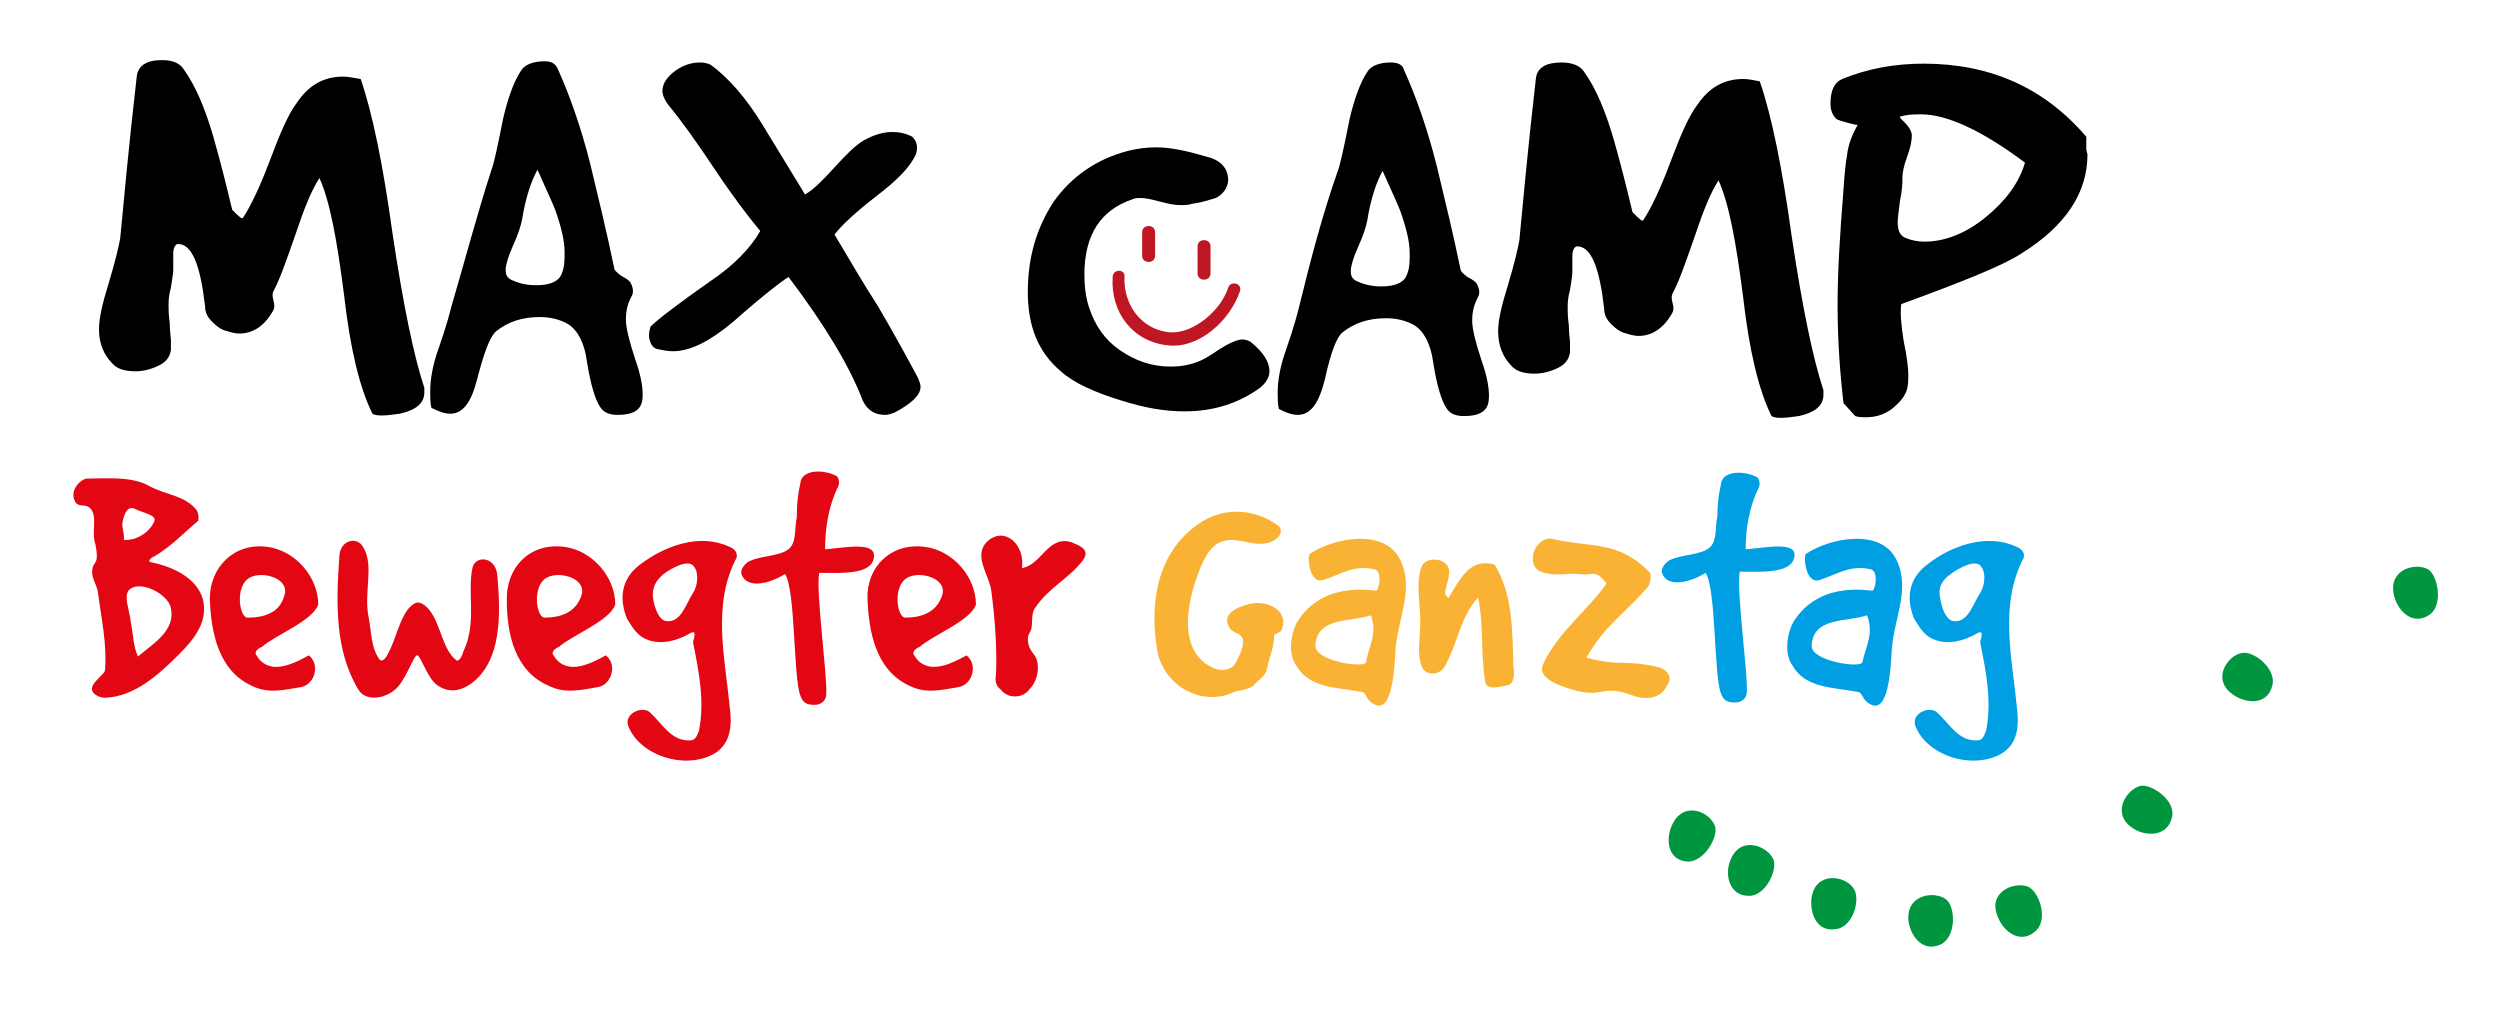 <?xml version="1.0" encoding="utf-8"?>
<!-- Generator: Adobe Illustrator 27.1.1, SVG Export Plug-In . SVG Version: 6.00 Build 0)  -->
<svg version="1.1" id="Ebene_1" xmlns="http://www.w3.org/2000/svg" xmlns:xlink="http://www.w3.org/1999/xlink" x="0px" y="0px"
	 viewBox="0 0 212.1 86.5" style="enable-background:new 0 0 212.1 86.5;" xml:space="preserve">
<style type="text/css">
	.st0{fill:#BE1622;}
	.st1{fill:#E30613;}
	.st2{fill:#F9B233;}
	.st3{fill:#009FE3;}
	.st4{fill:#009640;}
</style>
<path d="M33.9,35.1c-1.3,0.2-2,0.2-2.3,0c-1.1-2.2-1.9-5.6-2.4-10c-0.6-4.7-1.2-8-2.1-10c-0.7,1.1-1.3,2.6-2,4.7
	c-0.8,2.3-1.4,4-1.9,4.9c-0.1,0.2-0.1,0.4,0,0.8c0.1,0.4,0.1,0.6,0,0.8c-0.7,1.3-1.7,2-2.9,2c-0.3,0-0.7-0.1-1-0.2
	c-0.5-0.1-0.9-0.4-1.3-0.8c-0.4-0.4-0.6-0.8-0.6-1.3c-0.4-3.5-1.1-5.3-2.3-5.3c-0.2,0-0.4,0.3-0.4,0.8c0,0.2,0,0.4,0,0.7
	c0,0.3,0,0.6,0,0.7c0,0.3-0.1,0.8-0.2,1.5c-0.2,0.7-0.2,1.2-0.2,1.5c0,0.3,0,0.8,0.1,1.5c0,0.7,0.1,1.2,0.1,1.5c0,0.3,0,0.6,0,0.8
	c-0.1,0.6-0.4,1-1,1.3c-0.6,0.3-1.3,0.5-2,0.5c-0.9,0-1.6-0.2-2-0.7c-0.7-0.7-1.1-1.7-1.1-2.8l0-0.1l0,0c0-0.9,0.3-2.2,0.8-3.8
	c0.6-2,0.9-3.3,1-3.9c0.3-3.1,0.7-7.6,1.4-13.7c0.1-0.9,0.8-1.4,2.1-1.4l0.1,0c0.9,0,1.5,0.3,1.8,0.8c1,1.4,1.8,3.3,2.5,5.7
	c0.6,2.1,1.1,4.1,1.6,6.2c0.5,0.5,0.8,0.8,0.9,0.7c0.6-0.9,1.4-2.5,2.3-4.9c0.9-2.4,1.6-4,2.3-4.9c1-1.5,2.3-2.2,3.9-2.2
	c0.4,0,0.9,0.1,1.5,0.2c1,2.9,1.9,7.3,2.7,13.1c0.9,6,1.8,10.4,2.7,13.1c0,0.2,0,0.3,0,0.4C36,34.2,35.3,34.8,33.9,35.1"/>
<path d="M41.7,14.4c0.2-0.5,0.5-1.9,1-4.4c0.4-1.7,0.9-3.1,1.5-4c0.3-0.5,1-0.8,2-0.8l0,0l0,0c0.6,0,0.9,0.2,1.1,0.6
	c1,2.2,2,5,2.8,8.2c0.7,2.9,1.4,5.8,2,8.7c0,0.2,0.2,0.4,0.6,0.7c0.4,0.2,0.7,0.4,0.8,0.6c0.1,0.2,0.2,0.4,0.2,0.7
	c0,0.3-0.1,0.4-0.2,0.6c-0.3,0.6-0.4,1.2-0.4,1.8c0,0.7,0.3,1.9,0.8,3.4c0.5,1.4,0.7,2.6,0.6,3.4c-0.1,0.9-0.8,1.3-2.1,1.3
	c-0.7,0-1.2-0.2-1.5-0.7c-0.4-0.6-0.8-1.9-1.1-3.8c-0.2-1.6-0.8-2.7-1.6-3.2c-0.7-0.4-1.5-0.6-2.4-0.6c-1.5,0-2.7,0.4-3.7,1.2
	c-0.5,0.4-1,1.7-1.6,4c-0.5,2-1.2,3-2.3,3c-0.5,0-1-0.2-1.6-0.5c-0.1-0.4-0.1-0.9-0.1-1.4c0-1,0.2-2.2,0.7-3.6c0.7-2,1-3.2,1.1-3.6
	C39.5,21.9,40.5,18.1,41.7,14.4 M44.3,18.6c-0.1,0.5-0.3,1.2-0.8,2.3c-0.4,0.9-0.6,1.6-0.6,2c0,0.4,0.1,0.6,0.4,0.8
	c0.6,0.3,1.3,0.5,2.2,0.5c1.3,0,2-0.4,2.2-1.1c0.2-0.5,0.2-1.1,0.2-1.7c0-1-0.3-2.2-0.8-3.6c-0.1-0.3-0.6-1.4-1.5-3.4
	C45.1,15.3,44.6,16.7,44.3,18.6z"/>
<path d="M55.7,29.6c-0.3-0.1-0.5-0.4-0.6-0.8c-0.1-0.4,0-0.8,0.1-1.1c0.6-0.6,2.3-1.9,5-3.8c2.1-1.4,3.5-2.9,4.3-4.3
	c-1-1.2-2.3-2.9-3.9-5.3c-1.6-2.4-2.9-4.2-3.9-5.4c-0.3-0.4-0.5-0.8-0.5-1.2c0-0.6,0.4-1.2,1.1-1.7c0.7-0.5,1.4-0.7,2.1-0.7l0,0l0,0
	l0,0c0.4,0,0.7,0.1,0.9,0.2c1.5,1.1,3,2.8,4.4,5.1l3.6,5.9c0.7-0.4,1.5-1.2,2.5-2.3c1-1.1,1.8-1.9,2.5-2.3c0.9-0.5,1.7-0.7,2.4-0.7
	c0.6,0,1.1,0.1,1.7,0.4c0.4,0.4,0.5,0.9,0.3,1.5c-0.5,1.1-1.6,2.2-3.3,3.5c-1.8,1.4-3,2.5-3.6,3.3c1.2,2,2.4,4.1,3.7,6.1
	c1.4,2.4,2.5,4.4,3.4,6.1c0.1,0.3,0.2,0.5,0.2,0.7c0,0.7-0.7,1.4-2.2,2.2c-0.3,0.1-0.5,0.2-0.8,0.2c-0.9,0-1.5-0.4-1.9-1.2
	c-1.1-2.9-3.2-6.4-6.3-10.5c-0.5,0.3-2.1,1.5-4.7,3.8c-1.9,1.6-3.6,2.5-5.1,2.5C56.6,29.8,56.2,29.7,55.7,29.6"/>
<path d="M95.7,12.8c0.8-0.2,1.6-0.3,2.4-0.3c1.2,0,2.6,0.3,4.3,0.8c1.2,0.3,1.8,1,1.8,2c0,0.2-0.1,0.5-0.2,0.7
	c-0.3,0.5-0.7,0.8-1.2,0.9c-0.6,0.2-1.1,0.3-1.7,0.4c-0.3,0.1-0.6,0.1-1,0.1c-0.4,0-1-0.1-1.7-0.3c-0.7-0.2-1.3-0.3-1.6-0.3
	c-0.3,0-0.5,0-0.7,0.1c-2.7,0.9-4.1,3-4.1,6.4c0,0.9,0.1,1.9,0.4,2.8c0.5,1.5,1.3,2.7,2.6,3.6c1.3,0.9,2.7,1.4,4.3,1.4
	c0.8,0,1.5-0.1,2.3-0.4c0.3-0.1,0.9-0.4,1.9-1.1c0.8-0.5,1.5-0.8,1.9-0.8c0.3,0,0.5,0.1,0.7,0.2c1.1,0.9,1.6,1.7,1.6,2.5
	c0,0.5-0.3,1-0.8,1.4c-1.8,1.3-3.9,2-6.4,2c-1.7,0-3.4-0.3-5.3-0.9c-2.3-0.7-4.1-1.5-5.2-2.5c-1.9-1.6-2.8-3.8-2.8-6.7
	c0-2.9,0.7-5.4,2.2-7.7C90.9,15,93,13.5,95.7,12.8"/>
<path d="M113.5,14.5c0.2-0.5,0.5-1.9,1-4.4c0.4-1.7,0.9-3.1,1.5-4c0.3-0.5,1-0.8,2-0.8c0.6,0,1,0.2,1.1,0.6c1,2.2,2,5,2.8,8.2
	c0.7,2.9,1.4,5.8,2,8.7c0,0.2,0.2,0.4,0.6,0.7c0.4,0.2,0.7,0.4,0.8,0.6c0.1,0.2,0.2,0.4,0.2,0.7c0,0.2-0.1,0.4-0.2,0.6
	c-0.3,0.6-0.4,1.2-0.4,1.8c0,0.7,0.3,1.9,0.8,3.4c0.5,1.4,0.7,2.6,0.6,3.4c-0.1,0.9-0.8,1.3-2.1,1.3c-0.7,0-1.2-0.2-1.5-0.7
	c-0.4-0.6-0.8-1.9-1.1-3.8c-0.2-1.6-0.8-2.7-1.6-3.2c-0.7-0.4-1.5-0.6-2.4-0.6c-1.5,0-2.7,0.4-3.7,1.2c-0.5,0.4-1,1.7-1.5,4
	c-0.5,2-1.2,3-2.3,3c-0.5,0-1-0.2-1.6-0.5c-0.1-0.4-0.1-0.9-0.1-1.4c0-1,0.2-2.2,0.7-3.6c0.7-2,1-3.2,1.1-3.6
	C111.2,22,112.2,18.2,113.5,14.5 M116,18.7c-0.1,0.5-0.3,1.2-0.8,2.3c-0.4,0.9-0.6,1.6-0.6,2c0,0.4,0.1,0.6,0.4,0.8
	c0.6,0.3,1.3,0.5,2.2,0.5c1.3,0,2-0.4,2.2-1.1c0.2-0.5,0.2-1.1,0.2-1.7c0-1-0.3-2.2-0.8-3.6c-0.1-0.3-0.6-1.4-1.5-3.4
	C116.8,15.4,116.3,16.8,116,18.7z"/>
<path d="M152.6,35.3c-1.3,0.2-2,0.2-2.3,0c-1.1-2.2-1.9-5.6-2.4-10c-0.6-4.7-1.2-8-2.1-10c-0.7,1.1-1.3,2.6-2,4.7
	c-0.8,2.3-1.4,4-1.9,4.9c-0.1,0.2-0.1,0.4,0,0.8c0.1,0.4,0.1,0.6,0,0.8c-0.7,1.3-1.7,2-2.9,2c-0.3,0-0.7-0.1-1-0.2
	c-0.5-0.1-0.9-0.4-1.3-0.8c-0.4-0.4-0.6-0.8-0.6-1.3c-0.4-3.5-1.1-5.3-2.3-5.3c-0.2,0-0.4,0.3-0.4,0.8c0,0.2,0,0.4,0,0.7
	c0,0.3,0,0.6,0,0.7c0,0.3-0.1,0.8-0.2,1.5c-0.2,0.7-0.2,1.2-0.2,1.5c0,0.3,0,0.8,0.1,1.5c0,0.7,0.1,1.2,0.1,1.5c0,0.3,0,0.6,0,0.8
	c-0.1,0.6-0.4,1-1,1.3c-0.6,0.3-1.3,0.5-2,0.5c-0.9,0-1.6-0.2-2-0.7c-0.7-0.7-1.1-1.7-1.1-2.9c0-0.9,0.3-2.2,0.8-3.8
	c0.6-2,0.9-3.3,1-3.9c0.3-3.1,0.7-7.6,1.4-13.7c0.1-1,0.9-1.4,2.2-1.4h0l0,0c0.9,0,1.6,0.3,1.9,0.8c1,1.4,1.8,3.3,2.5,5.7
	c0.6,2.1,1.1,4.1,1.6,6.2c0.5,0.5,0.8,0.8,0.9,0.7c0.6-0.9,1.4-2.5,2.3-4.9c0.9-2.4,1.6-4,2.3-4.9c1-1.5,2.3-2.2,3.9-2.2
	c0.4,0,0.9,0.1,1.4,0.2c1,2.9,1.9,7.3,2.7,13.1c0.9,6,1.8,10.4,2.7,13.1c0,0.2,0,0.3,0,0.4C154.7,34.4,154,35,152.6,35.3"/>
<path class="st0" d="M96.9,19.7c0,0.7,0,1.3,0,2c0,0.7,1.1,0.7,1.1,0c0-0.7,0-1.3,0-2C98,19,96.9,19,96.9,19.7"/>
<path class="st0" d="M101.6,20.9c0,0.8,0,1.5,0,2.3c0,0.7,1.1,0.7,1.1,0c0-0.8,0-1.5,0-2.3C102.7,20.2,101.6,20.2,101.6,20.9"/>
<path class="st0" d="M94.4,23.5c-0.2,3,1.7,5.5,4.7,5.8c2.7,0.3,5.3-2.2,6.1-4.6c0.2-0.7-0.8-0.9-1-0.3c-0.6,1.9-2.9,3.9-4.9,3.8
	c-2.5-0.2-4-2.4-3.9-4.7C95.5,22.8,94.4,22.8,94.4,23.5"/>
<path d="M177,12.7L177,12.7c0-0.4,0-0.7,0-1.1c-3.6-4.2-8.2-6.2-13.8-6.2c-2.4,0-4.7,0.4-6.9,1.3c-0.7,0.3-1,1-1,2.1
	c0,0.6,0.2,1,0.5,1.3c0.2,0.1,0.5,0.2,0.9,0.3c0.4,0.1,0.7,0.2,0.9,0.2c-0.4,0.7-0.8,1.6-0.9,2.6c-0.1,0.5-0.2,1.4-0.3,2.9
	c-0.3,3.7-0.5,7-0.5,9.8c0,2.9,0.2,5.7,0.5,8.3l1,1.1c0.3,0.1,0.6,0.1,0.9,0.1c0.8,0,1.5-0.2,2.2-0.7c0.6-0.5,1.1-1,1.3-1.7
	c0.1-0.4,0.1-0.8,0.1-1.2c0-0.5-0.1-1.5-0.4-2.9c-0.2-1.3-0.3-2.3-0.2-3.1c5.2-1.9,8.7-3.3,10.2-4.3c3.7-2.3,5.6-5.1,5.6-8.4
	L177,12.7L177,12.7z M168.5,18.4c-1.7,1.4-3.5,2.1-5.2,2.1c-0.6,0-1.1-0.1-1.6-0.3c-0.5-0.2-0.7-0.6-0.7-1.4c0-0.3,0.1-1,0.2-1.8
	c0.2-0.9,0.2-1.5,0.2-1.9c0-0.4,0.1-1,0.4-1.8c0.3-0.8,0.4-1.4,0.4-1.8c0-0.3-0.2-0.7-0.6-1.1c-0.3-0.3-0.5-0.5-0.4-0.5
	c0.6-0.2,1.2-0.2,1.8-0.2c2.2,0,5.2,1.4,8.8,4.1C171.3,15.5,170.2,17,168.5,18.4z"/>
<g>
	<path class="st1" d="M7.5,43c-0.3-0.2-0.9,0-1.1-0.4c-0.6-1,0.5-2,1-2c1.7,0,3.7-0.2,5.2,0.6c1.4,0.8,3.1,0.8,4.1,2.1
		c0.1,0.2,0.2,0.6,0.1,0.9c-1.2,1-2.2,2.1-3.7,3c-0.1,0-0.7,0.4-0.3,0.5c2,0.4,3.9,1.4,4.4,3.1c0.5,1.9-0.7,3.4-2,4.7
		c-1.8,1.8-3.8,3.6-6.3,3.7c-0.5,0-1.4-0.4-1-1.1c0.3-0.5,1-1,1-1.2c0.2-2.2-0.3-4.4-0.6-6.7c-0.1-0.7-0.9-1.6-0.2-2.5
		c0.2-0.3,0.1-1,0-1.5C7.7,45.1,8.4,43.6,7.5,43z M10.5,45.8c1.2,0.1,2.3-0.8,2.6-1.6c0.2-0.5-1-0.7-1.6-1c-0.7-0.4-1,0.5-1.1,1.1
		C10.3,44.8,10.6,45.3,10.5,45.8z M11.7,55.7c1.3-1.1,3.2-2.2,2.8-4.1c-0.2-1.2-2.7-2.5-3.6-1.5c-0.4,0.6,0.1,1.7,0.2,2.7
		C11.3,53.8,11.3,54.8,11.7,55.7z"/>
	<path class="st1" d="M22.7,46.4c2.3,0.3,4.3,2.5,4.3,4.9c-0.5,1.4-3.7,2.6-4.8,3.6c-0.1,0-0.6,0.3-0.5,0.6c1,1.8,2.9,1,4.5,0.1
		c1,0.8,0.5,2.5-0.7,2.7c-1.3,0.2-2.7,0.6-4.1-0.1c-2.9-1.3-3.5-4.6-3.6-7.4C17.8,48.1,19.9,46,22.7,46.4z M24.1,50.6
		c0.6-1.5-1.8-2.2-2.9-1.6c-1.3,0.7-0.9,3.4-0.2,3.4C22.4,52.4,23.7,52,24.1,50.6z"/>
	<path class="st1" d="M31.3,52.5c0.2,1.1,0.2,2.4,0.8,3.3c0.3,0.6,0.7-0.1,0.8-0.3c0.7-1.3,0.9-2.7,1.7-3.8c0.6-0.7,1-0.8,1.7-0.1
		c1.1,1.2,1.2,3.5,2.4,4.4c0.2,0.2,0.5-0.3,0.6-0.7c1.2-2.5,0.3-5,0.8-7.2c0.3-1,2-0.9,2.1,0.8c0.3,3.4,0.3,7.1-2.1,9
		c-0.8,0.6-1.8,1-2.9,0.3c-0.9-0.5-1.5-2.6-1.8-2.6c-0.3-0.1-1,2.3-2,3c-0.9,0.7-2.4,0.9-3-0.1c-2-3.3-1.9-7.4-1.6-11.4
		c0.1-1.3,1.5-1.6,2-0.7C31.8,48,30.8,50.3,31.3,52.5z"/>
	<path class="st1" d="M47.9,46.4c2.3,0.3,4.3,2.5,4.3,4.9c-0.5,1.4-3.7,2.6-4.8,3.6c-0.1,0-0.6,0.3-0.5,0.6c1,1.8,2.9,1,4.5,0.1
		c1,0.8,0.5,2.5-0.7,2.7c-1.3,0.2-2.7,0.6-4.1-0.1C43.7,57,43,53.8,43,51C42.9,48.1,45,46,47.9,46.4z M49.3,50.6
		c0.6-1.5-1.8-2.2-2.9-1.6c-1.3,0.7-0.9,3.4-0.2,3.4C47.5,52.4,48.8,52,49.3,50.6z"/>
	<path class="st1" d="M61.9,46.4c0.3,0.1,0.7,0.4,0.6,0.9c-2.1,4-1,8.4-0.6,12.6c0.2,1.5,0.2,3.2-1.4,4.1c-2.5,1.3-6.2,0.1-7.2-2.4
		c-0.4-1.1,1.3-1.8,1.9-1.1c1,0.9,1.8,2.5,3.5,2.3c0.4-0.1,0.5-0.6,0.6-0.8c0.5-2.5,0-5-0.5-7.5c0-0.2,0.4-1.1-0.2-0.8
		c-1.2,0.7-2.5,1-3.6,0.6c-0.9-0.3-1.3-1-1.8-1.8c-0.7-1.7-0.5-3.4,1.1-4.6C56.4,46.3,59.4,45.2,61.9,46.4z M55.4,50.7
		c0.1,0.8,0.5,2,1.2,2c1.2,0.1,1.6-1.5,2.2-2.4c0.4-0.6,0.5-1.7,0.1-2.2c-0.4-0.7-1.8,0-2.6,0.6C55.7,49.2,55.3,49.8,55.4,50.7z"/>
	<path class="st1" d="M67.9,41c0.1-1.2,2-1.2,3.1-0.6c0.1,0.1,0.3,0.5,0.1,0.9c-0.8,1.6-1.1,3.5-1.1,5.3c1.6-0.1,4.6-0.8,4.1,0.9
		c-0.4,1.3-3,1.1-4.6,1.1c-0.3,1.6,0.7,8.7,0.6,10.3c0,0.5-0.4,0.9-1,0.9c-0.7,0-1-0.2-1.2-0.8c-0.6-1.5-0.4-9-1.3-10.3
		c-1.1,0.7-3.2,1.4-3.7,0c-0.1-0.4,0.3-0.9,0.7-1.1c1.1-0.5,2.7-0.4,3.4-1.1c0.6-0.6,0.4-1.8,0.6-2.6C67.6,42.7,67.7,41.9,67.9,41z"
		/>
	<path class="st1" d="M78.5,46.4c2.3,0.3,4.3,2.5,4.3,4.9c-0.5,1.4-3.7,2.6-4.8,3.6c-0.1,0-0.6,0.3-0.5,0.6c1,1.8,2.9,1,4.5,0.1
		c1,0.8,0.5,2.5-0.7,2.7c-1.3,0.2-2.7,0.6-4.1-0.1c-2.9-1.3-3.5-4.6-3.6-7.4C73.5,48.1,75.6,46,78.5,46.4z M79.9,50.6
		c0.6-1.5-1.8-2.2-2.9-1.6c-1.3,0.7-0.9,3.4-0.2,3.4C78.1,52.4,79.4,52,79.9,50.6z"/>
	<path class="st1" d="M83.8,45.9c1.5-1.3,3.2,0.4,2.9,2.3c1.7-0.3,2.2-2.8,4.2-2.2c0.7,0.3,1.6,0.6,1,1.5c-1.2,1.6-2.9,2.3-4.1,4.1
		c-0.4,0.6-0.1,1.5-0.4,2c-0.3,0.4-0.3,1.2,0.3,1.9s0.4,2.2-0.3,2.9c-0.6,0.9-1.9,0.9-2.5,0.1c-0.4-0.3-0.5-0.7-0.4-1.3
		c0.1-2.3-0.1-4.8-0.4-7.1C83.9,48.7,82.5,47.1,83.8,45.9z"/>
	<path class="st2" d="M101.6,44.5c2.1-1.5,4.7-1.4,6.7,0c0.7,0.4,0.3,1.1-0.3,1.4c-1.4,0.7-2.8-0.4-4.2,0c-1.2,0.3-1.8,1.8-2.2,2.9
		c-1,2.7-1.6,6.6,1.4,7.9c0.7,0.3,1.5,0.1,1.8-0.4c0.4-0.8,1.1-2,0.3-2.5c-0.3-0.1-0.8-0.4-0.8-0.6c-0.7-1.1,0.7-1.7,1.5-1.9
		c1.5-0.5,3.7,0.4,2.9,2.2c0,0.1-0.6,0.3-0.6,0.4c0,1-0.4,1.8-0.6,2.8c-0.1,0.7-0.8,1-1.2,1.5c-0.6,0.4-1.2,0.3-1.8,0.6
		c-2.6,1.1-5.7-0.6-6.3-3.5C97.5,51.3,98.1,47,101.6,44.5z"/>
	<path class="st2" d="M115.5,58.7c-2.1-0.4-4.4-0.3-5.5-2.2c-0.8-1-0.5-3.1,0.3-4.1c2.3-3.2,6.4-2.2,6.5-2.3
		c0.3-0.4,0.4-1.7-0.2-1.8c-1.7-0.4-2.8,0.4-4.3,0.9c-1.2,0.4-1.4-1.9-1.2-2.2c2.1-1.4,6.4-2.2,7.7,0.5c1.2,2.5-0.2,4.9-0.4,7.6
		c-0.1,1.8-0.3,5.6-1.9,4.6C115.9,59.4,115.9,58.7,115.5,58.7z M116.3,52.2c-1.7,0.6-4.6,0.1-4.7,2.6c0,1.3,4.1,1.9,4.3,1.4
		C116.1,54.8,116.9,53.8,116.3,52.2z"/>
	<path class="st2" d="M120.6,48.1c0.3-0.9,2-0.8,2.3,0.1c0.2,0.7-0.3,1.5-0.3,2.2c0.1,0.1,0.3,0.5,0.3,0.3c1-1.6,1.8-3.4,3.9-2.8
		c1.6,2.6,1.5,5.8,1.6,8.7c0.1,0.5,0.1,1.3-0.4,1.5c-0.8,0.2-1.9,0.5-2-0.3c-0.4-2.4-0.1-4.8-0.6-7.1c-1.5,1.6-1.7,3.8-2.8,5.8
		c-0.4,0.8-1.7,0.9-2,0c-0.4-1.1-0.1-2.5-0.1-3.7C120.5,51.3,120.1,49.4,120.6,48.1z"/>
	<path class="st2" d="M140,48.6c0.1,0.3,0,1-0.2,1.2c-1.8,2.1-3.8,3.4-5.2,6c3.1,0.8,3,0.1,6.1,0.8c0.7,0.2,1.3,0.8,0.7,1.6
		c-0.5,1.1-1.8,1.2-2.9,0.8c-2.6-1-2.5,0.3-5.1-0.5c-1.1-0.3-3-1-2.5-2.1c1.2-2.7,3.8-4.6,5.4-6.9c-1-1.3-1.2-0.6-2.3-0.8
		c-1-0.1-1.9,0.2-2.9-0.1c-0.3,0-0.9-0.3-1-0.8c-0.3-1.2,0.7-2.2,1.5-2.1C135,46.5,137.3,45.8,140,48.6z"/>
	<path class="st3" d="M146,41.1c0.1-1.2,2-1.2,3.1-0.6c0.1,0.1,0.3,0.5,0.1,0.9c-0.8,1.6-1.1,3.5-1.1,5.2c1.6-0.1,4.6-0.8,4.1,0.8
		c-0.4,1.3-3,1.1-4.6,1.1c-0.3,1.6,0.7,8.6,0.6,10.2c0,0.5-0.4,0.9-1,0.9c-0.7,0-1-0.2-1.2-0.8c-0.6-1.5-0.4-8.9-1.3-10.2
		c-1.1,0.7-3.2,1.4-3.7,0c-0.1-0.4,0.3-0.9,0.7-1.1c1.1-0.5,2.7-0.4,3.4-1.1c0.6-0.6,0.4-1.7,0.6-2.6C145.7,42.9,145.8,42,146,41.1z
		"/>
	<path class="st3" d="M157.6,58.7c-2.1-0.4-4.4-0.3-5.5-2.2c-0.8-1-0.5-3.1,0.3-4.1c2.3-3.2,6.4-2.2,6.5-2.3
		c0.3-0.4,0.4-1.7-0.2-1.8c-1.7-0.4-2.8,0.4-4.3,0.9c-1.2,0.4-1.4-1.9-1.2-2.2c2.1-1.4,6.4-2.2,7.7,0.5c1.2,2.5-0.2,4.9-0.4,7.6
		c-0.1,1.8-0.3,5.6-1.9,4.6C158,59.4,158,58.7,157.6,58.7z M158.4,52.2c-1.7,0.6-4.6,0.1-4.7,2.6c0,1.3,4.1,1.9,4.3,1.4
		C158.3,54.8,159,53.8,158.4,52.2z"/>
	<path class="st3" d="M171.1,46.4c0.3,0.1,0.7,0.4,0.6,0.9c-2.1,4-1,8.4-0.6,12.6c0.2,1.5,0.2,3.2-1.4,4.1c-2.5,1.3-6.2,0.1-7.2-2.4
		c-0.4-1.1,1.3-1.8,1.9-1.1c1,0.9,1.8,2.5,3.5,2.3c0.4-0.1,0.5-0.6,0.6-0.8c0.5-2.5,0-5-0.5-7.5c0-0.2,0.4-1.1-0.2-0.8
		c-1.2,0.7-2.5,1-3.6,0.6c-0.9-0.3-1.3-1-1.8-1.8c-0.7-1.7-0.5-3.4,1.1-4.6C165.5,46.3,168.6,45.2,171.1,46.4z M164.6,50.7
		c0.1,0.8,0.5,2,1.2,2c1.2,0.1,1.6-1.5,2.2-2.4c0.4-0.6,0.5-1.7,0.1-2.2c-0.4-0.7-1.8,0-2.6,0.6C164.8,49.2,164.4,49.8,164.6,50.7z"
		/>
</g>
<g>
	<path class="st4" d="M143.2,73.1c-1.8-0.1-1.9-2-1.3-3.2c1-2,3.2-1,3.6,0.2C145.8,71,144.6,73.1,143.2,73.1z"/>
	<path class="st4" d="M148.5,76c-1.8,0.1-2.2-1.8-1.7-3c0.8-2.1,3-1.3,3.6-0.2C150.9,73.6,149.9,75.9,148.5,76z"/>
	<path class="st4" d="M155.9,78.8c-1.8,0.4-2.4-1.4-2.2-2.7c0.4-2.2,2.8-1.8,3.5-0.8C157.9,76.1,157.3,78.5,155.9,78.8z"/>
	<path class="st4" d="M164.7,80.1c-1.6,0.8-2.7-0.8-2.8-2.1c-0.1-2.2,2.3-2.4,3.2-1.7C165.9,76.9,166,79.4,164.7,80.1z"/>
	<path class="st4" d="M172.8,78.9c-1.3,1.3-2.8,0.2-3.3-1.1c-0.9-2.1,1.3-3,2.5-2.6C172.9,75.5,173.8,77.8,172.8,78.9z"/>
	<path class="st4" d="M184.3,69.2c-0.3,1.8-2.2,1.8-3.3,1.1c-1.9-1.2-0.7-3.2,0.5-3.6C182.4,66.4,184.5,67.8,184.3,69.2z"/>
	<path class="st4" d="M192.8,58.1c-0.4,1.8-2.3,1.6-3.4,0.8c-1.8-1.3-0.4-3.3,0.8-3.5C191.2,55.2,193.1,56.7,192.8,58.1z"/>
	<path class="st4" d="M206.2,52.1c-1.5,1.1-2.8-0.3-3.1-1.6c-0.5-2.2,1.8-2.8,2.9-2.2C206.8,48.8,207.3,51.2,206.2,52.1z"/>
</g>
</svg>
